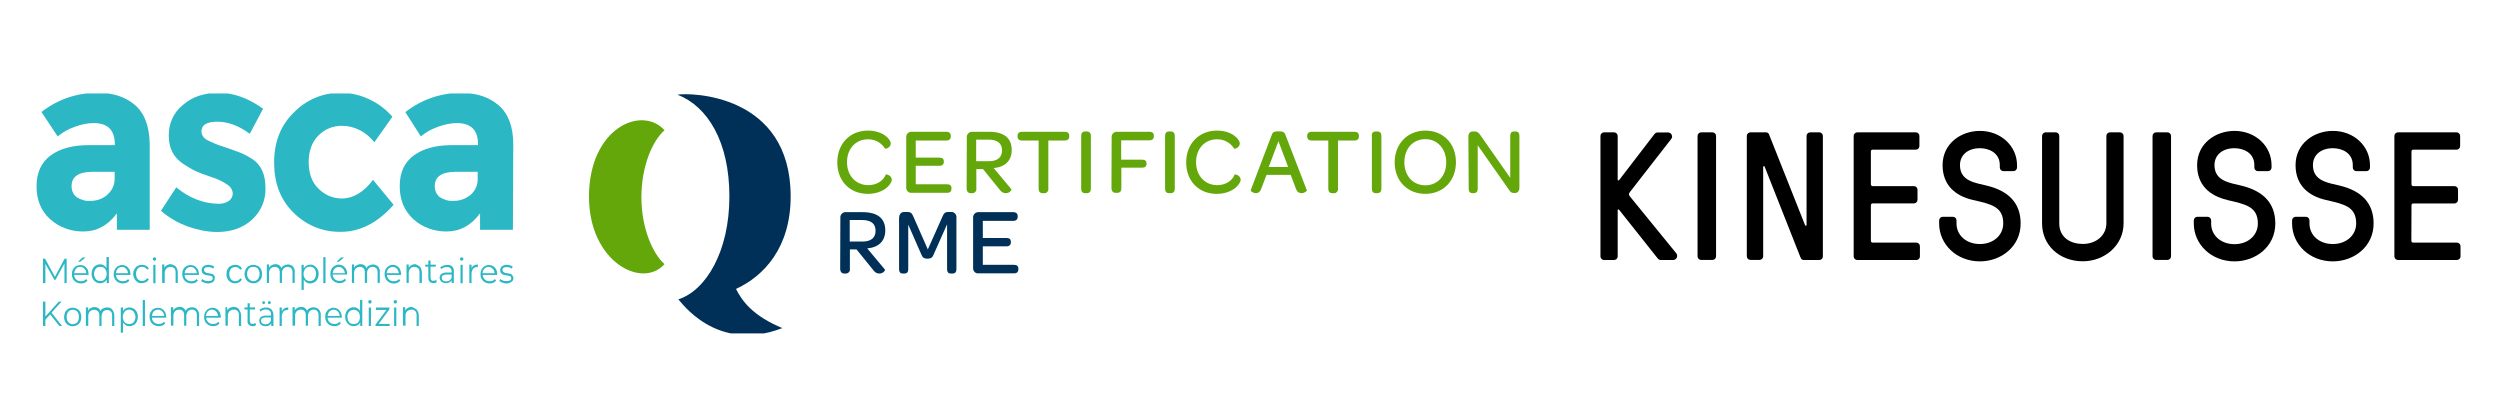 <?xml version="1.0" encoding="UTF-8"?>
<svg xmlns="http://www.w3.org/2000/svg" xmlns:xlink="http://www.w3.org/1999/xlink" width="871" zoomAndPan="magnify" viewBox="0 0 653.25 106.5" height="142" preserveAspectRatio="xMidYMid meet" version="1.0">
  <defs>
    <clipPath id="5926feecf1">
      <path d="M 177 24.414 L 207 24.414 L 207 87.121 L 177 87.121 Z M 177 24.414 " clip-rule="nonzero"></path>
    </clipPath>
    <clipPath id="8fe7511415">
      <path d="M 218 34 L 396.98 34 L 396.98 51 L 218 51 Z M 218 34 " clip-rule="nonzero"></path>
    </clipPath>
    <clipPath id="e062bcfd09">
      <path d="M 9.547 24.414 L 40 24.414 L 40 61 L 9.547 61 Z M 9.547 24.414 " clip-rule="nonzero"></path>
    </clipPath>
    <clipPath id="bd01518ea4">
      <path d="M 42 24.414 L 70 24.414 L 70 61 L 42 61 Z M 42 24.414 " clip-rule="nonzero"></path>
    </clipPath>
    <clipPath id="dc68eb5a88">
      <path d="M 71 24.414 L 103 24.414 L 103 61 L 71 61 Z M 71 24.414 " clip-rule="nonzero"></path>
    </clipPath>
    <clipPath id="65b3645978">
      <path d="M 104 24.414 L 135 24.414 L 135 61 L 104 61 Z M 104 24.414 " clip-rule="nonzero"></path>
    </clipPath>
    <clipPath id="3dbfbcf4a4">
      <path d="M 573 34.082 L 595 34.082 L 595 68.422 L 573 68.422 Z M 573 34.082 " clip-rule="nonzero"></path>
    </clipPath>
    <clipPath id="da5c28b2f2">
      <path d="M 506 34.082 L 528 34.082 L 528 68.422 L 506 68.422 Z M 506 34.082 " clip-rule="nonzero"></path>
    </clipPath>
    <clipPath id="34f4d6b879">
      <path d="M 598 34.082 L 621 34.082 L 621 68.422 L 598 68.422 Z M 598 34.082 " clip-rule="nonzero"></path>
    </clipPath>
    <clipPath id="05a42e2032">
      <path d="M 533 34.082 L 555 34.082 L 555 68.422 L 533 68.422 Z M 533 34.082 " clip-rule="nonzero"></path>
    </clipPath>
    <clipPath id="a050d5652c">
      <path d="M 562 34.082 L 568 34.082 L 568 68 L 562 68 Z M 562 34.082 " clip-rule="nonzero"></path>
    </clipPath>
    <clipPath id="0bfa7e183d">
      <path d="M 625 34.082 L 642.895 34.082 L 642.895 68 L 625 68 Z M 625 34.082 " clip-rule="nonzero"></path>
    </clipPath>
    <clipPath id="d5bf6abe5c">
      <path d="M 418.199 34.082 L 439 34.082 L 439 68 L 418.199 68 Z M 418.199 34.082 " clip-rule="nonzero"></path>
    </clipPath>
    <clipPath id="9b0bb3d83a">
      <path d="M 443 34.082 L 449 34.082 L 449 68 L 443 68 Z M 443 34.082 " clip-rule="nonzero"></path>
    </clipPath>
    <clipPath id="177caa6da7">
      <path d="M 456 34.082 L 477 34.082 L 477 68 L 456 68 Z M 456 34.082 " clip-rule="nonzero"></path>
    </clipPath>
    <clipPath id="179d3ecfed">
      <path d="M 484 34.082 L 502 34.082 L 502 68 L 484 68 Z M 484 34.082 " clip-rule="nonzero"></path>
    </clipPath>
  </defs>
  <g clip-path="url(#5926feecf1)">
    <path fill="#003057" d="M 192.324 75.496 C 199.574 72.145 206.598 64.773 206.598 51.324 C 206.598 24.477 180.363 24.164 177.027 24.742 C 184.809 27.738 190.59 36.895 190.59 51.324 C 190.59 65.758 184.453 75.898 177.25 78.223 C 177.781 78.578 187.031 92.43 204.422 85.727 C 196.77 82.555 193.879 78.668 192.324 75.496 Z M 192.324 75.496 " fill-opacity="1" fill-rule="nonzero"></path>
  </g>
  <path fill="#64a70b" d="M 173.645 34.035 C 170.488 36.762 167.598 43.461 167.598 51.504 C 167.598 59.5 170.488 66.246 173.645 69.02 C 167.73 75.629 153.902 68.391 153.902 51.414 C 153.902 33.41 167.688 27.426 173.645 34.035 " fill-opacity="1" fill-rule="nonzero"></path>
  <path fill="#003057" d="M 219.586 56.867 C 219.539 56.152 220.074 55.527 220.785 55.438 C 220.832 55.438 220.875 55.438 220.918 55.438 L 225.41 55.438 C 229.281 55.438 231.324 57.043 231.324 60.215 C 231.324 62.898 229.68 64.641 226.609 64.906 L 231.234 70.445 C 231.371 70.582 230.836 71.477 229.77 71.477 C 229.102 71.477 228.656 71.207 228.125 70.492 L 223.809 65.176 L 222.074 65.176 L 222.074 70.312 C 222.164 70.895 221.719 71.387 221.188 71.477 C 221.098 71.477 221.051 71.477 220.965 71.477 L 220.609 71.477 C 219.941 71.477 219.539 71.027 219.539 70.18 Z M 225.367 63.121 C 227.68 63.121 228.789 62.047 228.789 60.305 C 228.789 58.473 227.633 57.492 225.277 57.492 L 222.031 57.492 L 222.031 63.121 Z M 234.973 56.777 C 234.926 56.016 235.504 55.391 236.219 55.391 C 236.262 55.391 236.352 55.391 236.395 55.391 L 237.062 55.391 C 238.039 55.391 238.309 55.75 238.707 56.688 L 242.441 65.176 L 246.223 56.688 C 246.625 55.75 246.891 55.391 247.824 55.391 L 248.445 55.391 C 249.156 55.301 249.824 55.84 249.914 56.555 C 249.914 56.641 249.914 56.688 249.914 56.777 L 249.914 70.312 C 249.914 71.074 249.602 71.477 248.848 71.477 L 248.492 71.477 C 247.781 71.477 247.469 71.074 247.469 70.312 L 247.469 58.609 L 243.953 66.516 C 243.688 67.141 243.422 67.59 242.355 67.59 C 241.285 67.59 241.02 67.141 240.754 66.516 L 237.328 58.699 L 237.328 70.312 C 237.328 71.074 237.016 71.477 236.305 71.477 L 235.906 71.477 C 235.238 71.477 234.926 71.074 234.926 70.312 L 234.926 56.777 Z M 254.273 56.867 C 254.227 56.152 254.762 55.527 255.473 55.438 C 255.516 55.438 255.562 55.438 255.605 55.438 L 264.766 55.438 C 265.566 55.438 265.922 55.84 265.922 56.508 L 265.922 56.641 C 265.922 57.312 265.523 57.715 264.766 57.715 L 256.809 57.715 L 256.809 62.184 L 262.988 62.184 C 263.789 62.184 264.145 62.539 264.145 63.211 L 264.145 63.301 C 264.145 63.969 263.746 64.371 262.988 64.371 L 256.809 64.371 L 256.809 69.195 L 264.945 69.195 C 265.746 69.195 266.102 69.555 266.102 70.18 L 266.102 70.312 C 266.102 71.027 265.746 71.43 264.945 71.43 L 255.605 71.43 C 254.895 71.477 254.316 70.895 254.273 70.18 C 254.273 70.133 254.273 70.09 254.273 70 Z M 254.273 56.867 " fill-opacity="1" fill-rule="nonzero"></path>
  <g clip-path="url(#8fe7511415)">
    <path fill="#64a70b" d="M 226.789 34.125 C 230.746 34.125 232.75 36.402 232.75 37.477 C 232.75 38.637 231.324 38.949 231.281 38.859 C 230.348 37.297 228.613 36.359 226.789 36.402 C 223.586 36.402 221.32 38.859 221.32 42.391 C 221.32 45.922 223.676 48.379 226.879 48.379 C 229.012 48.379 230.793 47.305 231.457 45.605 C 231.504 45.473 233.016 45.785 233.016 46.949 C 233.016 48.109 230.926 50.656 226.746 50.656 C 222.031 50.656 218.785 47.262 218.785 42.434 C 218.785 37.609 222.031 34.125 226.789 34.125 Z M 236.797 35.867 C 236.75 35.152 237.238 34.527 237.996 34.438 C 238.039 34.438 238.086 34.438 238.129 34.438 L 247.289 34.438 C 248.09 34.438 248.445 34.84 248.445 35.512 L 248.445 35.645 C 248.445 36.316 248.047 36.715 247.289 36.715 L 239.285 36.715 L 239.285 41.184 L 245.469 41.184 C 246.266 41.184 246.625 41.543 246.625 42.168 L 246.625 42.258 C 246.625 42.926 246.223 43.328 245.469 43.328 L 239.285 43.328 L 239.285 48.152 L 247.469 48.152 C 248.27 48.152 248.625 48.512 248.625 49.137 L 248.625 49.27 C 248.625 49.984 248.27 50.387 247.469 50.387 L 238.129 50.387 C 237.418 50.434 236.84 49.852 236.797 49.137 C 236.797 49.094 236.797 49.047 236.797 48.957 Z M 252.625 35.867 C 252.582 35.152 253.117 34.527 253.828 34.438 C 253.871 34.438 253.918 34.438 253.961 34.438 L 258.453 34.438 C 262.32 34.438 264.367 36.047 264.367 39.219 C 264.367 41.898 262.723 43.641 259.652 43.91 L 264.277 49.449 C 264.41 49.582 263.879 50.477 262.812 50.477 C 262.145 50.477 261.699 50.207 261.164 49.496 L 256.852 44.176 L 255.117 44.176 L 255.117 49.316 C 255.207 49.895 254.762 50.387 254.227 50.477 C 254.141 50.477 254.094 50.477 254.004 50.477 L 253.648 50.477 C 252.984 50.477 252.582 50.031 252.582 49.18 Z M 258.406 42.121 C 260.719 42.121 261.832 41.051 261.832 39.309 C 261.832 37.477 260.676 36.492 258.32 36.492 L 255.074 36.492 L 255.074 42.121 Z M 271.348 36.715 L 267.035 36.715 C 266.281 36.715 265.879 36.316 265.879 35.645 L 265.879 35.512 C 265.879 34.84 266.281 34.438 267.035 34.438 L 278.242 34.438 C 279 34.438 279.398 34.797 279.398 35.512 L 279.398 35.645 C 279.398 36.316 279 36.715 278.242 36.715 L 273.93 36.715 L 273.93 49.316 C 274.016 49.852 273.617 50.387 273.082 50.477 C 272.996 50.477 272.906 50.477 272.816 50.477 L 272.461 50.477 C 271.75 50.477 271.395 50.074 271.395 49.316 L 271.395 36.715 Z M 282.512 35.512 C 282.512 34.75 282.867 34.348 283.578 34.348 L 283.934 34.348 C 284.645 34.348 285.047 34.75 285.047 35.512 L 285.047 49.316 C 285.047 50.074 284.691 50.477 283.934 50.477 L 283.578 50.477 C 282.867 50.477 282.512 50.074 282.512 49.316 Z M 290.473 35.867 C 290.426 35.152 290.918 34.527 291.672 34.438 C 291.719 34.438 291.762 34.438 291.805 34.438 L 300.344 34.438 C 301.145 34.438 301.5 34.797 301.5 35.465 L 301.5 35.602 C 301.5 36.27 301.102 36.672 300.344 36.672 L 292.961 36.672 L 292.961 41.719 L 298.434 41.719 C 299.234 41.719 299.59 42.078 299.59 42.703 L 299.59 42.793 C 299.59 43.461 299.188 43.82 298.434 43.82 L 293.008 43.82 L 293.008 49.227 C 293.008 49.984 292.652 50.387 291.895 50.387 L 291.496 50.387 C 290.828 50.387 290.426 49.941 290.426 49.047 Z M 304.434 35.512 C 304.434 34.75 304.793 34.348 305.504 34.348 L 305.859 34.348 C 306.613 34.348 306.969 34.75 306.969 35.512 L 306.969 49.316 C 306.969 50.074 306.613 50.477 305.859 50.477 L 305.504 50.477 C 304.793 50.477 304.434 50.074 304.434 49.316 Z M 318 34.125 C 321.957 34.125 323.957 36.402 323.957 37.477 C 323.957 38.637 322.535 38.949 322.492 38.859 C 321.559 37.297 319.824 36.359 318 36.402 C 314.797 36.402 312.527 38.859 312.527 42.391 C 312.527 45.922 314.887 48.379 318.043 48.379 C 320.18 48.379 321.957 47.305 322.625 45.605 C 322.668 45.473 324.18 45.785 324.18 46.949 C 324.18 48.109 322.09 50.656 317.91 50.656 C 313.195 50.656 309.949 47.262 309.949 42.434 C 309.949 37.609 313.242 34.125 318 34.125 Z M 332.363 35.109 C 332.543 34.574 332.941 34.305 334.098 34.305 C 335.254 34.305 335.652 34.617 335.832 35.109 L 341.48 49.719 C 341.57 49.895 340.855 50.477 340.102 50.477 C 339.523 50.477 338.945 50.207 338.633 49.316 L 337.254 45.695 L 330.941 45.695 L 329.562 49.316 C 329.25 50.207 328.715 50.477 328.184 50.477 C 327.426 50.477 326.762 49.941 326.805 49.719 Z M 336.59 43.641 L 334.055 36.895 L 331.52 43.641 Z M 347.039 36.715 L 342.727 36.715 C 341.969 36.715 341.57 36.316 341.57 35.645 L 341.57 35.512 C 341.57 34.84 341.969 34.438 342.727 34.438 L 353.934 34.438 C 354.688 34.438 355.09 34.797 355.09 35.512 L 355.09 35.645 C 355.09 36.316 354.688 36.715 353.934 36.715 L 349.617 36.715 L 349.617 49.316 C 349.707 49.852 349.309 50.387 348.773 50.477 C 348.684 50.477 348.594 50.477 348.508 50.477 L 348.152 50.477 C 347.438 50.477 347.082 50.074 347.082 49.316 L 347.082 36.715 Z M 358.422 35.512 C 358.422 34.75 358.777 34.348 359.492 34.348 L 359.848 34.348 C 360.602 34.348 360.957 34.75 360.957 35.512 L 360.957 49.316 C 360.957 50.074 360.602 50.477 359.848 50.477 L 359.535 50.477 C 358.824 50.477 358.469 50.074 358.469 49.316 L 358.469 35.512 Z M 372.43 34.125 C 377.145 34.125 380.438 37.52 380.438 42.391 C 380.438 47.262 377.102 50.656 372.43 50.656 C 367.762 50.656 364.426 47.262 364.426 42.434 C 364.426 37.609 367.762 34.125 372.43 34.125 Z M 372.43 48.422 C 375.633 48.422 377.902 45.965 377.902 42.434 C 377.902 38.906 375.633 36.359 372.43 36.359 C 369.23 36.359 366.961 38.816 366.961 42.391 C 366.961 45.965 369.23 48.422 372.43 48.422 Z M 383.684 35.777 C 383.684 34.93 384.082 34.348 384.883 34.348 L 385.285 34.348 C 386.039 34.348 386.352 34.66 386.797 35.289 L 394.621 46.457 L 394.621 35.512 C 394.621 34.75 394.934 34.348 395.691 34.348 L 396 34.348 C 396.668 34.348 397.023 34.75 397.023 35.512 L 397.023 49.004 C 397.023 49.895 396.578 50.434 395.867 50.434 L 395.691 50.434 C 394.934 50.434 394.711 50.207 394.355 49.672 L 386.129 37.969 L 386.129 49.316 C 386.129 50.074 385.773 50.477 385.062 50.477 L 384.793 50.477 C 384.082 50.477 383.773 50.074 383.773 49.316 Z M 383.684 35.777 " fill-opacity="1" fill-rule="nonzero"></path>
  </g>
  <g clip-path="url(#e062bcfd09)">
    <path fill="#2bb7c4" d="M 29.961 46.59 L 29.961 44.891 L 24.223 44.891 C 20.531 44.891 18.711 46.145 18.711 48.602 C 18.664 49.719 19.152 50.836 20 51.504 C 21.109 52.219 22.445 52.621 23.734 52.488 C 25.293 52.488 26.805 51.953 28.004 50.922 C 29.293 49.809 30.004 48.242 29.961 46.59 M 39.121 60.039 L 30.539 60.039 L 30.539 55.75 C 28.184 58.922 25.293 60.484 21.824 60.484 C 18.621 60.527 15.465 59.414 13.105 57.27 C 10.75 55.168 9.547 52.266 9.547 48.691 C 9.547 45.117 10.793 42.434 13.238 40.605 C 15.688 38.816 19.02 37.922 23.199 37.922 L 30.004 37.922 L 30.004 37.746 C 30.004 33.992 28.184 32.16 24.492 32.16 C 22.801 32.16 21.066 32.562 19.512 33.145 C 17.863 33.723 16.352 34.574 15.062 35.645 L 10.84 29.258 C 15.062 25.949 20.223 24.207 25.602 24.254 C 29.605 24.254 32.809 25.324 35.297 27.469 C 37.789 29.613 39.031 33.008 39.121 37.609 Z M 39.121 60.039 " fill-opacity="1" fill-rule="nonzero"></path>
  </g>
  <g clip-path="url(#bd01518ea4)">
    <path fill="#2bb7c4" d="M 69.363 49.094 C 69.496 52.266 68.16 55.348 65.805 57.445 C 63.449 59.547 60.422 60.617 56.82 60.617 C 54.199 60.617 51.664 60.082 49.215 59.234 C 46.594 58.297 44.148 56.91 42.059 55.078 L 46.059 48.957 C 49.484 51.773 53.086 53.156 56.953 53.246 C 57.934 53.293 58.91 53.066 59.758 52.531 C 60.422 52.086 60.824 51.324 60.824 50.566 C 60.777 49.629 60.246 48.781 59.402 48.242 C 58.156 47.395 56.73 46.723 55.266 46.277 C 53.484 45.695 52.105 45.16 51.129 44.715 C 50.016 44.176 48.906 43.508 47.84 42.793 C 45.348 41.141 44.102 38.727 44.102 35.422 C 44.059 32.293 45.348 29.391 47.793 27.426 C 50.152 25.324 53.309 24.254 57.176 24.254 C 61.047 24.254 64.871 25.637 68.738 28.406 L 65.27 34.973 C 62.469 32.875 59.621 31.801 56.82 31.801 C 54.02 31.801 52.641 32.652 52.641 34.305 C 52.641 35.242 53.176 36.004 53.93 36.492 C 55.355 37.207 56.82 37.879 58.379 38.324 C 60.469 39.039 61.934 39.574 62.781 39.891 C 63.891 40.336 64.961 40.961 65.98 41.586 C 68.25 43.105 69.363 45.605 69.363 49.094 " fill-opacity="1" fill-rule="nonzero"></path>
  </g>
  <g clip-path="url(#dc68eb5a88)">
    <path fill="#2bb7c4" d="M 89.285 51.863 C 92.309 51.863 95.066 50.207 97.469 46.992 L 102.848 53.516 C 98.668 58.25 94.043 60.574 89.152 60.574 C 84.48 60.707 79.992 58.875 76.699 55.57 C 73.277 52.219 71.629 47.84 71.629 42.48 C 71.629 37.117 73.32 32.742 76.789 29.391 C 80.035 26.039 84.438 24.207 89.02 24.254 C 91.508 24.254 93.953 24.789 96.18 25.816 C 98.625 26.887 100.758 28.453 102.539 30.508 L 97.824 37.164 C 96.758 35.867 95.465 34.707 93.953 33.992 C 92.574 33.277 91.02 32.875 89.418 32.875 C 87.105 32.828 84.883 33.723 83.238 35.375 C 81.547 37.031 80.656 39.398 80.656 42.348 C 80.656 45.293 81.504 47.664 83.238 49.316 C 84.84 50.922 86.973 51.863 89.285 51.863 " fill-opacity="1" fill-rule="nonzero"></path>
  </g>
  <g clip-path="url(#65b3645978)">
    <path fill="#2bb7c4" d="M 124.816 46.59 L 124.816 44.891 L 119.125 44.891 C 115.434 44.891 113.609 46.145 113.609 48.602 C 113.566 49.719 114.055 50.836 114.898 51.504 C 116.012 52.219 117.348 52.621 118.637 52.488 C 120.191 52.488 121.703 51.953 122.949 50.922 C 124.238 49.809 124.906 48.242 124.816 46.59 M 134.023 60.039 L 125.441 60.039 L 125.441 55.75 C 123.082 58.922 120.191 60.484 116.723 60.484 C 113.523 60.527 110.363 59.414 108.008 57.27 C 105.648 55.078 104.449 52.266 104.449 48.645 C 104.449 45.027 105.695 42.391 108.141 40.605 C 110.586 38.816 113.922 37.922 118.102 37.922 L 124.906 37.922 L 124.906 37.746 C 124.906 33.992 123.082 32.16 119.391 32.16 C 117.703 32.16 115.969 32.562 114.41 33.145 C 112.766 33.723 111.254 34.574 109.965 35.645 L 105.918 29.301 C 110.098 25.996 115.301 24.207 120.594 24.297 C 124.594 24.297 127.797 25.367 130.289 27.512 C 132.777 29.613 134.113 33.055 134.113 37.656 Z M 134.023 60.039 " fill-opacity="1" fill-rule="nonzero"></path>
  </g>
  <path fill="#2bb7c4" d="M 17.418 67.59 L 17.418 73.977 L 16.844 73.977 L 16.844 68.84 L 14.484 73.129 L 14.219 73.129 L 11.859 68.93 L 11.859 73.977 L 11.238 73.977 L 11.238 67.59 L 11.773 67.59 L 14.352 72.324 L 16.887 67.59 Z M 17.418 67.59 " fill-opacity="1" fill-rule="nonzero"></path>
  <path fill="#2bb7c4" d="M 21.555 67.273 L 22.355 67.273 L 20.977 68.391 L 20.398 68.391 Z M 19.91 70.18 C 19.598 70.492 19.465 70.895 19.375 71.387 L 22.535 71.387 C 22.535 70.938 22.355 70.535 22 70.18 C 21.734 69.867 21.332 69.73 20.934 69.73 C 20.531 69.73 20.176 69.82 19.91 70.18 M 23.113 71.832 L 19.375 71.832 C 19.375 72.277 19.555 72.68 19.91 73.039 C 20.223 73.352 20.711 73.484 21.156 73.484 C 21.422 73.484 21.688 73.441 21.957 73.352 C 22.223 73.219 22.402 73.082 22.535 72.906 L 22.844 73.305 C 22.668 73.574 22.402 73.754 22.133 73.887 C 21.824 74.02 21.465 74.066 21.156 74.066 C 20.711 74.066 20.309 73.934 19.91 73.754 C 19.598 73.574 19.242 73.219 19.066 72.906 C 18.887 72.504 18.754 72.055 18.797 71.652 C 18.797 71.207 18.844 70.805 19.066 70.402 C 19.242 70.09 19.512 69.73 19.867 69.555 C 20.531 69.152 21.422 69.152 22.09 69.555 C 22.402 69.73 22.668 70.09 22.891 70.402 C 23.066 70.805 23.156 71.25 23.156 71.652 L 23.156 71.832 Z M 23.113 71.832 " fill-opacity="1" fill-rule="nonzero"></path>
  <path fill="#2bb7c4" d="M 27.07 73.219 C 27.336 73.082 27.516 72.816 27.648 72.547 C 27.961 71.965 27.961 71.16 27.648 70.582 C 27.516 70.312 27.336 70.047 27.07 69.91 C 26.805 69.777 26.535 69.73 26.227 69.73 C 25.914 69.73 25.648 69.777 25.379 69.91 C 25.113 70.047 24.934 70.312 24.801 70.582 C 24.492 71.16 24.492 71.965 24.801 72.547 C 24.934 72.816 25.113 73.082 25.379 73.219 C 25.648 73.352 25.914 73.484 26.227 73.395 C 26.449 73.484 26.805 73.395 27.07 73.219 M 28.449 67.188 L 28.449 73.977 L 27.871 73.977 L 27.871 73.039 C 27.691 73.352 27.469 73.621 27.16 73.754 C 26.848 73.934 26.492 74.02 26.18 74.02 C 25.379 74.02 24.625 73.574 24.223 72.816 C 23.824 72.012 23.824 71.117 24.223 70.223 C 24.402 69.91 24.668 69.555 25.023 69.375 C 25.336 69.195 25.734 69.062 26.137 69.062 C 26.449 69.062 26.805 69.105 27.113 69.332 C 27.426 69.508 27.648 69.73 27.824 70.047 L 27.824 67.141 Z M 28.449 67.188 " fill-opacity="1" fill-rule="nonzero"></path>
  <path fill="#2bb7c4" d="M 30.805 70.18 C 30.496 70.492 30.359 70.895 30.273 71.387 L 33.43 71.387 C 33.43 70.938 33.25 70.535 32.895 70.18 C 32.363 69.598 31.383 69.598 30.805 70.18 M 34.051 71.832 L 30.316 71.832 C 30.316 72.277 30.496 72.77 30.852 73.039 C 31.16 73.352 31.652 73.484 32.094 73.484 C 32.363 73.484 32.629 73.441 32.895 73.352 C 33.164 73.219 33.34 73.082 33.473 72.906 L 33.785 73.305 C 33.605 73.574 33.34 73.754 33.074 73.887 C 32.762 74.02 32.406 74.066 32.094 74.066 C 31.652 74.066 31.25 73.934 30.852 73.754 C 30.539 73.574 30.184 73.219 30.004 72.906 C 29.605 72.102 29.605 71.207 30.004 70.402 C 30.184 70.09 30.449 69.73 30.805 69.555 C 31.117 69.375 31.516 69.242 31.918 69.242 C 32.316 69.242 32.719 69.375 33.027 69.555 C 33.34 69.73 33.605 70.09 33.828 70.402 C 34.008 70.805 34.098 71.25 34.098 71.652 Z M 34.051 71.832 " fill-opacity="1" fill-rule="nonzero"></path>
  <path fill="#2bb7c4" d="M 35.918 73.707 C 35.609 73.531 35.34 73.172 35.121 72.859 C 34.941 72.457 34.809 72.012 34.809 71.609 C 34.809 71.16 34.852 70.762 35.121 70.359 C 35.297 70.047 35.562 69.688 35.918 69.508 C 36.23 69.332 36.633 69.195 37.121 69.195 C 37.434 69.195 37.832 69.242 38.188 69.465 C 38.5 69.598 38.723 69.867 38.898 70.18 L 38.453 70.445 C 38.32 70.27 38.145 70.047 37.875 69.91 C 37.699 69.777 37.434 69.73 37.164 69.73 C 36.855 69.73 36.586 69.777 36.32 69.91 C 36.055 70.047 35.875 70.312 35.742 70.582 C 35.477 71.16 35.477 71.965 35.742 72.547 C 35.875 72.816 36.055 73.082 36.32 73.219 C 36.586 73.352 36.898 73.484 37.164 73.395 C 37.434 73.395 37.699 73.352 37.875 73.219 C 38.145 73.082 38.32 72.906 38.453 72.68 L 38.898 72.992 C 38.723 73.305 38.5 73.531 38.188 73.707 C 37.875 73.844 37.52 73.977 37.121 73.977 C 36.676 74.066 36.23 73.934 35.918 73.707 " fill-opacity="1" fill-rule="nonzero"></path>
  <path fill="#2bb7c4" d="M 40.055 69.195 L 40.633 69.195 L 40.633 74.02 L 40.055 74.02 Z M 40.055 67.988 C 40.012 67.945 39.922 67.812 39.922 67.676 C 39.922 67.543 39.965 67.41 40.055 67.363 C 40.145 67.32 40.234 67.23 40.367 67.23 C 40.633 67.23 40.812 67.41 40.812 67.676 C 40.812 67.812 40.766 67.945 40.68 67.988 C 40.543 68.215 40.234 68.215 40.055 67.988 " fill-opacity="1" fill-rule="nonzero"></path>
  <path fill="#2bb7c4" d="M 45.926 69.645 C 46.238 70.047 46.461 70.625 46.461 71.16 L 46.461 73.934 L 45.883 73.934 L 45.883 71.25 C 45.883 70.848 45.836 70.445 45.57 70.133 C 45.305 69.867 44.992 69.73 44.59 69.73 C 44.148 69.73 43.746 69.867 43.48 70.18 C 43.168 70.492 43.035 70.984 43.035 71.43 L 43.035 73.934 L 42.367 73.934 L 42.367 69.105 L 42.945 69.105 L 42.945 69.957 C 43.078 69.688 43.348 69.418 43.613 69.285 C 43.926 69.105 44.281 69.02 44.59 69.02 C 45.082 69.105 45.57 69.332 45.926 69.645 " fill-opacity="1" fill-rule="nonzero"></path>
  <path fill="#2bb7c4" d="M 48.773 70.18 C 48.461 70.492 48.328 70.895 48.238 71.387 L 51.395 71.387 C 51.395 70.938 51.219 70.535 50.863 70.18 C 50.328 69.598 49.352 69.598 48.773 70.18 M 51.973 71.832 L 48.238 71.832 C 48.238 72.277 48.418 72.77 48.773 73.039 C 49.082 73.352 49.574 73.484 50.016 73.484 C 50.285 73.484 50.551 73.441 50.816 73.352 C 51.086 73.219 51.262 73.082 51.395 72.906 L 51.707 73.305 C 51.527 73.574 51.262 73.754 50.996 73.887 C 50.684 74.02 50.328 74.066 50.016 74.066 C 49.574 74.066 49.172 73.934 48.773 73.754 C 48.461 73.574 48.105 73.219 47.926 72.906 C 47.75 72.504 47.617 72.055 47.617 71.652 C 47.617 71.207 47.66 70.805 47.883 70.402 C 48.059 70.09 48.328 69.73 48.684 69.555 C 49.352 69.152 50.238 69.152 50.906 69.555 C 51.219 69.73 51.484 70.09 51.707 70.402 C 51.887 70.805 51.973 71.25 51.973 71.652 Z M 51.973 71.832 " fill-opacity="1" fill-rule="nonzero"></path>
  <path fill="#2bb7c4" d="M 53.352 73.844 C 53.086 73.797 52.82 73.574 52.551 73.441 L 52.82 72.906 C 52.996 73.082 53.262 73.219 53.531 73.305 C 53.797 73.441 54.109 73.441 54.375 73.441 C 54.688 73.441 55.043 73.395 55.309 73.262 C 55.488 73.129 55.621 72.949 55.574 72.68 C 55.574 72.547 55.531 72.367 55.441 72.277 C 55.309 72.145 55.176 72.102 55.043 72.102 C 54.863 72.055 54.598 71.965 54.375 71.965 C 54.062 71.922 53.797 71.832 53.531 71.789 C 53.352 71.742 53.129 71.609 52.953 71.387 C 52.773 71.207 52.684 70.938 52.684 70.582 C 52.684 70.18 52.863 69.867 53.129 69.598 C 53.531 69.332 53.977 69.195 54.418 69.195 C 54.688 69.195 54.996 69.242 55.266 69.332 C 55.531 69.375 55.797 69.508 55.977 69.645 L 55.711 70.18 C 55.309 69.91 54.863 69.777 54.418 69.777 C 54.109 69.777 53.84 69.82 53.574 69.957 C 53.398 70.09 53.262 70.27 53.309 70.535 C 53.309 70.672 53.352 70.848 53.484 70.984 C 53.621 71.117 53.754 71.16 53.887 71.25 C 54.062 71.297 54.285 71.387 54.555 71.387 C 54.82 71.43 55.133 71.52 55.398 71.562 C 55.574 71.609 55.797 71.742 55.934 71.965 C 56.109 72.145 56.199 72.414 56.109 72.68 C 56.109 73.082 55.977 73.484 55.664 73.664 C 55.266 73.934 54.82 74.066 54.285 74.066 C 54.062 74.066 53.664 73.977 53.352 73.844 " fill-opacity="1" fill-rule="nonzero"></path>
  <path fill="#2bb7c4" d="M 60.246 73.707 C 59.934 73.531 59.578 73.172 59.445 72.859 C 59.266 72.457 59.133 72.012 59.18 71.609 C 59.18 71.16 59.223 70.762 59.445 70.359 C 59.621 70.047 59.891 69.688 60.246 69.508 C 60.645 69.332 61.047 69.195 61.445 69.195 C 61.758 69.195 62.156 69.242 62.512 69.465 C 62.824 69.598 63.047 69.867 63.227 70.18 L 62.781 70.492 C 62.648 70.312 62.469 70.09 62.246 69.957 C 62.07 69.82 61.801 69.777 61.535 69.777 C 61.223 69.777 60.957 69.82 60.691 69.957 C 60.422 70.09 60.246 70.359 60.113 70.625 C 59.844 71.207 59.844 72.012 60.113 72.59 C 60.246 72.859 60.422 73.129 60.691 73.262 C 60.957 73.395 61.27 73.531 61.535 73.441 C 61.801 73.441 62.07 73.395 62.246 73.262 C 62.512 73.129 62.648 72.949 62.781 72.727 L 63.227 73.039 C 63.047 73.352 62.824 73.574 62.512 73.754 C 62.203 73.887 61.848 74.02 61.445 74.02 C 61.047 74.066 60.645 73.934 60.246 73.707 " fill-opacity="1" fill-rule="nonzero"></path>
  <path fill="#2bb7c4" d="M 67.051 73.219 C 67.316 73.082 67.496 72.816 67.629 72.547 C 67.895 71.875 67.895 71.25 67.629 70.582 C 67.496 70.312 67.316 70.047 67.051 69.91 C 66.781 69.777 66.516 69.73 66.203 69.73 C 65.895 69.73 65.625 69.777 65.359 69.91 C 65.094 70.047 64.914 70.312 64.781 70.582 C 64.469 71.16 64.469 71.965 64.781 72.547 C 65.047 73.082 65.625 73.484 66.203 73.484 C 66.516 73.484 66.781 73.395 67.051 73.219 M 65.004 73.707 C 64.691 73.531 64.336 73.172 64.203 72.859 C 64.027 72.457 63.891 72.012 63.891 71.609 C 63.891 71.16 64.027 70.762 64.203 70.359 C 64.383 70.047 64.648 69.688 65.004 69.508 C 65.316 69.332 65.805 69.195 66.203 69.195 C 66.605 69.195 67.004 69.332 67.406 69.508 C 67.715 69.688 68.074 70.047 68.207 70.359 C 68.383 70.762 68.516 71.16 68.473 71.609 C 68.473 72.055 68.43 72.457 68.207 72.859 C 67.582 73.977 66.203 74.379 65.004 73.707 C 65.094 73.707 65.094 73.707 65.004 73.707 " fill-opacity="1" fill-rule="nonzero"></path>
  <path fill="#2bb7c4" d="M 76.566 69.645 C 76.879 70.09 77.102 70.625 77.012 71.16 L 77.012 73.934 L 76.434 73.934 L 76.434 71.25 C 76.434 70.848 76.387 70.445 76.121 70.133 C 75.855 69.867 75.543 69.73 75.188 69.73 C 74.789 69.73 74.387 69.867 74.074 70.18 C 73.809 70.492 73.633 70.984 73.676 71.43 L 73.676 73.934 L 73.098 73.934 L 73.098 71.25 C 73.098 70.848 73.055 70.445 72.785 70.133 C 72.52 69.867 72.207 69.73 71.809 69.73 C 71.406 69.73 71.008 69.867 70.695 70.18 C 70.43 70.492 70.25 70.984 70.297 71.43 L 70.297 73.934 L 69.719 73.934 L 69.719 69.105 L 70.297 69.105 L 70.297 69.957 C 70.43 69.688 70.695 69.418 70.965 69.285 C 71.273 69.152 71.629 69.02 71.941 69.02 C 72.254 69.02 72.609 69.062 72.918 69.285 C 73.188 69.465 73.453 69.73 73.496 70.09 C 73.633 69.777 73.898 69.508 74.211 69.375 C 74.52 69.195 74.875 69.105 75.277 69.105 C 75.766 69.105 76.254 69.332 76.566 69.645 " fill-opacity="1" fill-rule="nonzero"></path>
  <path fill="#2bb7c4" d="M 81.812 73.219 C 82.082 73.082 82.258 72.816 82.391 72.547 C 82.66 71.875 82.66 71.25 82.391 70.582 C 82.258 70.312 82.082 70.047 81.812 69.91 C 81.281 69.598 80.613 69.598 80.125 69.91 C 79.855 70.047 79.68 70.312 79.547 70.582 C 79.234 71.16 79.234 71.965 79.547 72.547 C 79.68 72.816 79.855 73.082 80.125 73.219 C 80.613 73.531 81.281 73.531 81.812 73.219 M 82.125 69.465 C 82.438 69.645 82.793 70 82.969 70.312 C 83.371 71.117 83.371 72.012 82.969 72.906 C 82.793 73.219 82.527 73.574 82.168 73.754 C 81.859 73.934 81.457 74.066 81.059 74.066 C 80.746 74.066 80.391 74.02 80.078 73.797 C 79.77 73.621 79.547 73.395 79.367 73.082 L 79.367 75.766 L 78.789 75.766 L 78.789 69.195 L 79.367 69.195 L 79.367 70.133 C 79.547 69.82 79.77 69.598 80.078 69.418 C 80.391 69.242 80.746 69.152 81.059 69.152 C 81.504 69.105 81.859 69.242 82.125 69.465 " fill-opacity="1" fill-rule="nonzero"></path>
  <path fill="#2bb7c4" d="M 84.48 67.188 L 85.059 67.188 L 85.059 73.977 L 84.48 73.977 Z M 84.48 67.188 " fill-opacity="1" fill-rule="nonzero"></path>
  <path fill="#2bb7c4" d="M 89.105 67.273 L 89.906 67.273 L 88.527 68.391 L 87.949 68.391 Z M 87.461 70.18 C 87.152 70.492 87.016 70.895 86.93 71.387 L 90.086 71.387 C 90.086 70.938 89.906 70.535 89.551 70.18 C 88.973 69.598 88.039 69.598 87.461 70.18 M 90.707 71.742 L 86.93 71.742 C 86.93 72.191 87.105 72.59 87.461 72.949 C 87.773 73.262 88.262 73.395 88.707 73.395 C 88.973 73.395 89.242 73.352 89.508 73.262 C 89.773 73.129 89.953 72.992 90.086 72.816 L 90.398 73.219 C 90.219 73.484 89.953 73.664 89.684 73.797 C 89.375 73.934 89.02 73.977 88.707 73.977 C 88.262 73.977 87.863 73.844 87.461 73.664 C 87.152 73.484 86.793 73.129 86.617 72.816 C 86.215 72.012 86.215 71.117 86.617 70.312 C 86.793 70 87.062 69.645 87.418 69.465 C 87.727 69.285 88.129 69.152 88.527 69.152 C 88.93 69.152 89.328 69.285 89.641 69.465 C 89.953 69.645 90.219 70 90.441 70.312 C 90.617 70.715 90.707 71.16 90.707 71.562 Z M 90.707 71.742 " fill-opacity="1" fill-rule="nonzero"></path>
  <path fill="#2bb7c4" d="M 98.801 69.645 C 99.113 70.09 99.336 70.625 99.246 71.16 L 99.246 73.934 L 98.668 73.934 L 98.668 71.25 C 98.668 70.848 98.625 70.445 98.355 70.133 C 98.09 69.867 97.777 69.73 97.422 69.73 C 97.023 69.73 96.621 69.867 96.312 70.18 C 96.043 70.492 95.867 70.984 95.91 71.43 L 95.91 73.934 L 95.332 73.934 L 95.332 71.25 C 95.332 70.848 95.289 70.445 95.023 70.133 C 94.754 69.867 94.445 69.73 94.043 69.73 C 93.645 69.73 93.242 69.867 92.93 70.18 C 92.664 70.492 92.488 70.984 92.531 71.43 L 92.531 73.934 L 91.953 73.934 L 91.953 69.105 L 92.531 69.105 L 92.531 69.957 C 92.664 69.688 92.93 69.418 93.199 69.285 C 93.508 69.152 93.867 69.02 94.176 69.02 C 94.488 69.02 94.844 69.062 95.156 69.285 C 95.422 69.465 95.688 69.73 95.734 70.09 C 95.867 69.777 96.133 69.508 96.445 69.375 C 96.758 69.195 97.113 69.105 97.512 69.105 C 98 69.105 98.445 69.332 98.801 69.645 " fill-opacity="1" fill-rule="nonzero"></path>
  <path fill="#2bb7c4" d="M 101.559 70.18 C 101.246 70.492 101.113 70.895 101.023 71.387 L 104.184 71.387 C 104.184 70.938 104.004 70.535 103.648 70.18 C 103.117 69.598 102.227 69.598 101.559 70.18 M 104.852 71.832 L 101.113 71.832 C 101.113 72.277 101.293 72.68 101.648 73.039 C 101.961 73.352 102.449 73.484 102.895 73.484 C 103.16 73.484 103.426 73.441 103.695 73.352 C 103.961 73.219 104.137 73.082 104.273 72.906 L 104.582 73.305 C 104.406 73.574 104.137 73.754 103.871 73.887 C 103.16 74.199 102.359 74.156 101.648 73.754 C 101.336 73.574 100.98 73.219 100.805 72.906 C 100.625 72.504 100.492 72.055 100.492 71.652 C 100.492 71.207 100.535 70.805 100.758 70.402 C 101.293 69.332 102.539 68.883 103.559 69.418 C 103.961 69.598 104.359 69.957 104.539 70.402 C 104.715 70.805 104.805 71.25 104.805 71.652 Z M 104.852 71.832 " fill-opacity="1" fill-rule="nonzero"></path>
  <path fill="#2bb7c4" d="M 109.695 69.645 C 110.008 70.047 110.23 70.625 110.23 71.16 L 110.23 73.934 L 109.609 73.934 L 109.609 71.25 C 109.609 70.848 109.562 70.445 109.297 70.133 C 109.031 69.867 108.629 69.73 108.32 69.73 C 107.875 69.73 107.473 69.867 107.207 70.18 C 106.895 70.492 106.762 70.984 106.805 71.43 L 106.805 73.934 L 106.227 73.934 L 106.227 69.105 L 106.805 69.105 L 106.805 69.957 C 106.941 69.688 107.207 69.418 107.473 69.285 C 107.785 69.105 108.141 69.02 108.539 69.02 C 108.809 69.105 109.297 69.332 109.695 69.645 " fill-opacity="1" fill-rule="nonzero"></path>
  <path fill="#2bb7c4" d="M 114.145 73.664 C 114.012 73.797 113.879 73.844 113.742 73.934 C 113.566 73.977 113.434 73.977 113.211 73.977 C 112.809 73.977 112.5 73.844 112.23 73.574 C 111.965 73.305 111.922 72.906 111.922 72.504 L 111.922 69.688 L 111.121 69.688 L 111.121 69.152 L 111.922 69.152 L 111.922 68.078 L 112.5 68.078 L 112.5 69.152 L 113.879 69.152 L 113.879 69.688 L 112.5 69.688 L 112.5 72.504 C 112.5 72.77 112.543 72.949 112.676 73.172 C 112.809 73.305 112.988 73.441 113.254 73.352 C 113.387 73.352 113.523 73.352 113.656 73.305 C 113.789 73.262 113.832 73.262 113.965 73.129 Z M 114.145 73.664 " fill-opacity="1" fill-rule="nonzero"></path>
  <path fill="#2bb7c4" d="M 117.48 73.262 C 117.746 73.082 117.926 72.816 118.012 72.547 L 118.012 71.742 L 116.633 71.742 C 115.836 71.742 115.434 72.012 115.434 72.59 C 115.434 72.859 115.566 73.129 115.699 73.262 C 115.969 73.441 116.234 73.531 116.547 73.531 C 116.902 73.531 117.211 73.484 117.48 73.262 M 118.148 69.598 C 118.457 70 118.68 70.445 118.59 70.984 L 118.59 73.934 L 118.012 73.934 L 118.012 73.219 C 117.879 73.484 117.703 73.664 117.434 73.797 C 117.168 73.934 116.855 73.977 116.5 73.977 C 116.055 73.977 115.656 73.844 115.301 73.574 C 114.766 73.039 114.723 72.191 115.258 71.652 C 115.258 71.652 115.258 71.652 115.301 71.609 C 115.699 71.34 116.145 71.207 116.59 71.207 L 118.012 71.207 L 118.012 71.027 C 118.012 70.715 117.969 70.359 117.703 70.09 C 117.434 69.82 117.125 69.777 116.77 69.777 C 116.5 69.777 116.191 69.82 115.969 69.91 C 115.699 69.957 115.523 70.18 115.301 70.312 L 115.035 69.867 C 115.301 69.688 115.566 69.465 115.836 69.418 C 116.145 69.285 116.5 69.242 116.812 69.242 C 117.301 69.105 117.789 69.332 118.148 69.598 " fill-opacity="1" fill-rule="nonzero"></path>
  <path fill="#2bb7c4" d="M 120.324 69.195 L 120.902 69.195 L 120.902 74.02 L 120.324 74.02 Z M 120.324 67.988 C 120.281 67.945 120.191 67.812 120.191 67.676 C 120.191 67.543 120.238 67.41 120.324 67.363 C 120.371 67.32 120.504 67.23 120.637 67.23 C 120.902 67.23 121.082 67.41 121.082 67.676 C 121.082 67.812 121.039 67.945 120.949 67.988 C 120.902 68.035 120.77 68.125 120.637 68.125 C 120.414 68.125 120.371 68.078 120.324 67.988 " fill-opacity="1" fill-rule="nonzero"></path>
  <path fill="#2bb7c4" d="M 123.793 69.375 C 124.105 69.195 124.461 69.105 124.863 69.105 L 124.863 69.777 L 124.727 69.777 C 124.328 69.777 123.883 69.91 123.617 70.223 C 123.352 70.625 123.215 71.074 123.215 71.52 L 123.215 73.977 L 122.637 73.977 L 122.637 69.152 L 123.215 69.152 L 123.215 70.09 C 123.262 69.82 123.527 69.598 123.793 69.375 " fill-opacity="1" fill-rule="nonzero"></path>
  <path fill="#2bb7c4" d="M 126.598 70.18 C 126.285 70.492 126.152 70.895 126.062 71.387 L 129.219 71.387 C 129.219 70.938 129.043 70.535 128.688 70.18 C 128.152 69.598 127.176 69.598 126.598 70.18 M 129.887 71.832 L 126.152 71.832 C 126.152 72.277 126.328 72.68 126.684 73.039 C 126.996 73.352 127.484 73.484 127.93 73.484 C 128.195 73.484 128.465 73.441 128.73 73.352 C 128.996 73.219 129.176 73.082 129.309 72.906 L 129.621 73.305 C 129.441 73.574 129.176 73.754 128.91 73.887 C 128.598 74.02 128.242 74.066 127.93 74.066 C 127.484 74.066 127.086 73.934 126.684 73.754 C 126.375 73.574 126.02 73.219 125.84 72.906 C 125.441 72.102 125.441 71.207 125.84 70.402 C 126.02 70.09 126.285 69.73 126.641 69.555 C 126.953 69.375 127.352 69.242 127.754 69.242 C 128.152 69.242 128.555 69.375 128.863 69.555 C 129.176 69.73 129.441 70.09 129.664 70.402 C 129.844 70.805 129.93 71.25 129.93 71.652 Z M 129.887 71.832 " fill-opacity="1" fill-rule="nonzero"></path>
  <path fill="#2bb7c4" d="M 131.266 73.844 C 131 73.797 130.73 73.574 130.465 73.441 L 130.73 72.906 C 130.91 73.082 131.176 73.219 131.445 73.305 C 131.711 73.441 132.023 73.441 132.379 73.441 C 132.734 73.441 133.043 73.395 133.312 73.262 C 133.488 73.129 133.621 72.949 133.578 72.68 C 133.578 72.547 133.535 72.367 133.445 72.277 C 133.312 72.145 133.18 72.102 133.043 72.102 C 132.867 72.055 132.602 71.965 132.379 71.965 C 132.066 71.922 131.801 71.832 131.531 71.789 C 131.355 71.742 131.133 71.609 130.953 71.387 C 130.777 71.207 130.688 70.938 130.688 70.582 C 130.688 70.18 130.867 69.867 131.133 69.598 C 131.531 69.332 131.977 69.195 132.422 69.195 C 132.688 69.195 133 69.242 133.266 69.332 C 133.535 69.418 133.801 69.508 133.977 69.645 L 133.711 70.18 C 133.312 69.91 132.867 69.777 132.422 69.777 C 132.109 69.777 131.844 69.82 131.578 69.957 C 131.398 70.09 131.266 70.27 131.309 70.535 C 131.309 70.672 131.355 70.848 131.445 70.984 C 131.578 71.117 131.711 71.16 131.844 71.25 C 131.977 71.34 132.242 71.387 132.512 71.387 C 132.777 71.43 133.09 71.52 133.355 71.562 C 133.535 71.609 133.758 71.742 133.891 71.965 C 134.023 72.145 134.156 72.414 134.156 72.68 C 134.156 73.082 133.977 73.484 133.621 73.664 C 133.223 73.934 132.777 74.066 132.242 74.066 C 131.934 74.066 131.578 73.977 131.266 73.844 " fill-opacity="1" fill-rule="nonzero"></path>
  <path fill="#2bb7c4" d="M 13.105 82.152 L 11.859 83.539 L 11.859 85.191 L 11.238 85.191 L 11.238 78.801 L 11.859 78.801 L 11.859 82.688 L 15.375 78.801 L 16.086 78.801 L 13.461 81.707 L 16.219 85.191 L 15.508 85.191 Z M 13.105 82.152 " fill-opacity="1" fill-rule="nonzero"></path>
  <path fill="#2bb7c4" d="M 19.867 84.477 C 20.133 84.34 20.309 84.074 20.445 83.805 C 20.578 83.492 20.621 83.137 20.621 82.824 C 20.621 82.512 20.578 82.152 20.445 81.84 C 20.309 81.57 20.133 81.305 19.867 81.168 C 19.332 80.855 18.664 80.855 18.176 81.168 C 17.91 81.305 17.73 81.57 17.598 81.84 C 17.465 82.152 17.418 82.512 17.418 82.824 C 17.418 83.137 17.465 83.492 17.598 83.805 C 17.863 84.34 18.441 84.742 19.02 84.742 C 19.242 84.652 19.598 84.609 19.867 84.477 M 17.82 84.922 C 17.508 84.742 17.152 84.387 17.02 84.074 C 16.844 83.672 16.707 83.27 16.754 82.824 C 16.754 82.375 16.887 81.973 17.02 81.57 C 17.598 80.453 19.066 80.051 20.176 80.723 C 20.488 80.902 20.844 81.258 20.977 81.57 C 21.156 81.973 21.246 82.422 21.246 82.824 C 21.246 83.27 21.199 83.672 20.977 84.074 C 20.801 84.477 20.531 84.742 20.176 84.922 C 19.465 85.367 18.531 85.367 17.82 84.922 " fill-opacity="1" fill-rule="nonzero"></path>
  <path fill="#2bb7c4" d="M 29.34 80.902 C 29.648 81.305 29.871 81.883 29.871 82.422 L 29.871 85.191 L 29.293 85.191 L 29.293 82.512 C 29.293 82.109 29.25 81.707 28.98 81.395 C 28.715 81.125 28.402 80.992 28.047 80.992 C 27.648 80.992 27.203 81.125 26.938 81.438 C 26.668 81.84 26.535 82.242 26.535 82.688 L 26.535 85.191 L 25.957 85.191 L 25.957 82.512 C 25.957 82.109 25.914 81.707 25.648 81.395 C 25.336 81.082 24.98 80.945 24.578 80.945 C 24.18 80.945 23.777 81.082 23.469 81.395 C 23.199 81.707 23.023 82.195 23.066 82.645 L 23.066 85.145 L 22.445 85.145 L 22.445 80.32 L 23.023 80.32 L 23.023 81.168 C 23.156 80.902 23.422 80.633 23.691 80.5 C 24 80.367 24.355 80.23 24.668 80.23 C 24.98 80.23 25.336 80.277 25.648 80.5 C 25.914 80.68 26.18 80.945 26.227 81.305 C 26.359 80.992 26.625 80.723 26.938 80.59 C 27.246 80.41 27.605 80.32 28.004 80.32 C 28.582 80.367 29.027 80.5 29.34 80.902 " fill-opacity="1" fill-rule="nonzero"></path>
  <path fill="#2bb7c4" d="M 34.586 84.477 C 34.852 84.34 35.031 84.074 35.164 83.805 C 35.477 83.223 35.477 82.422 35.164 81.84 C 35.031 81.57 34.852 81.305 34.586 81.168 C 34.32 81.035 34.051 80.902 33.742 80.902 C 33.43 80.902 33.164 80.945 32.895 81.168 C 32.629 81.305 32.449 81.57 32.316 81.84 C 32.008 82.422 32.008 83.223 32.316 83.805 C 32.449 84.074 32.629 84.34 32.895 84.477 C 33.43 84.742 34.051 84.742 34.586 84.477 M 34.941 80.633 C 35.254 80.812 35.52 81.168 35.742 81.48 C 36.141 82.285 36.141 83.18 35.742 84.074 C 35.562 84.387 35.297 84.742 34.941 84.922 C 34.629 85.102 34.23 85.234 33.828 85.234 C 33.52 85.234 33.164 85.191 32.852 84.969 C 32.539 84.742 32.316 84.566 32.141 84.254 L 32.141 86.934 L 31.562 86.934 L 31.562 80.367 L 32.141 80.367 L 32.141 81.305 C 32.316 80.992 32.539 80.723 32.852 80.59 C 33.164 80.41 33.52 80.32 33.828 80.32 C 34.184 80.367 34.586 80.453 34.941 80.633 " fill-opacity="1" fill-rule="nonzero"></path>
  <path fill="#2bb7c4" d="M 37.297 78.398 L 37.875 78.398 L 37.875 85.191 L 37.297 85.191 Z M 37.297 78.398 " fill-opacity="1" fill-rule="nonzero"></path>
  <path fill="#2bb7c4" d="M 40.188 81.348 C 39.879 81.66 39.746 82.062 39.746 82.555 L 42.902 82.555 C 42.902 82.109 42.723 81.707 42.367 81.348 C 41.789 80.766 40.812 80.766 40.188 81.348 M 43.434 83 L 39.699 83 C 39.699 83.449 39.879 83.852 40.234 84.207 C 40.543 84.52 41.035 84.652 41.48 84.652 C 41.746 84.652 42.012 84.609 42.277 84.52 C 42.547 84.387 42.723 84.254 42.855 84.074 L 43.168 84.477 C 42.992 84.742 42.723 84.922 42.457 85.055 C 42.145 85.191 41.789 85.234 41.48 85.234 C 41.035 85.234 40.633 85.102 40.234 84.922 C 39.922 84.742 39.566 84.387 39.387 84.074 C 39.211 83.672 39.078 83.27 39.078 82.824 C 39.078 82.422 39.121 81.973 39.344 81.57 C 39.523 81.258 39.789 80.902 40.145 80.723 C 40.812 80.32 41.699 80.32 42.367 80.723 C 42.68 80.902 42.945 81.258 43.168 81.57 C 43.348 81.973 43.434 82.422 43.434 82.824 Z M 43.434 83 " fill-opacity="1" fill-rule="nonzero"></path>
  <path fill="#2bb7c4" d="M 51.574 80.902 C 51.887 81.348 52.105 81.883 52.02 82.422 L 52.02 85.191 L 51.441 85.191 L 51.441 82.422 C 51.441 82.02 51.395 81.617 51.129 81.305 C 50.863 81.035 50.551 80.902 50.195 80.902 C 49.793 80.902 49.352 81.035 49.082 81.348 C 48.816 81.75 48.684 82.152 48.684 82.598 L 48.684 85.102 L 48.105 85.102 L 48.105 82.422 C 48.105 82.02 48.059 81.617 47.793 81.305 C 47.527 81.035 47.215 80.902 46.816 80.902 C 46.414 80.902 46.016 81.035 45.703 81.348 C 45.438 81.75 45.258 82.152 45.305 82.598 L 45.305 85.102 L 44.68 85.102 L 44.68 80.277 L 45.258 80.277 L 45.258 81.125 C 45.391 80.855 45.66 80.59 45.926 80.453 C 46.238 80.277 46.594 80.188 46.902 80.188 C 47.215 80.188 47.57 80.23 47.883 80.453 C 48.148 80.633 48.418 80.902 48.461 81.258 C 48.594 80.945 48.859 80.68 49.172 80.543 C 49.484 80.367 49.883 80.277 50.238 80.277 C 50.773 80.32 51.262 80.5 51.574 80.902 " fill-opacity="1" fill-rule="nonzero"></path>
  <path fill="#2bb7c4" d="M 54.332 81.348 C 54.02 81.66 53.887 82.062 53.797 82.555 L 56.953 82.555 C 56.953 82.109 56.777 81.707 56.422 81.348 C 56.152 81.082 55.754 80.902 55.355 80.902 C 55.043 80.902 54.641 81.035 54.332 81.348 M 57.621 83 L 53.887 83 C 53.887 83.449 54.062 83.852 54.418 84.207 C 54.73 84.52 55.219 84.652 55.664 84.652 C 55.934 84.652 56.199 84.609 56.465 84.52 C 56.73 84.387 56.91 84.254 57.043 84.074 L 57.355 84.477 C 57.176 84.742 56.91 84.922 56.645 85.055 C 56.332 85.191 55.977 85.234 55.664 85.234 C 55.266 85.234 54.82 85.102 54.465 84.922 C 54.152 84.742 53.797 84.387 53.621 84.074 C 53.441 83.672 53.309 83.27 53.352 82.824 C 53.352 82.422 53.398 81.973 53.621 81.57 C 53.797 81.258 54.062 80.902 54.418 80.723 C 54.73 80.543 55.133 80.41 55.531 80.41 C 55.934 80.41 56.332 80.543 56.645 80.723 C 56.953 80.902 57.223 81.258 57.445 81.66 C 57.621 82.062 57.711 82.512 57.711 82.91 Z M 57.621 83 " fill-opacity="1" fill-rule="nonzero"></path>
  <path fill="#2bb7c4" d="M 62.469 80.902 C 62.781 81.348 63.004 81.883 63.004 82.422 L 63.004 85.191 L 62.426 85.191 L 62.426 82.422 C 62.469 82.02 62.379 81.617 62.113 81.305 C 61.848 81.035 61.535 80.902 61.137 80.902 C 60.691 80.902 60.289 81.035 59.934 81.348 C 59.668 81.66 59.488 82.152 59.535 82.598 L 59.535 85.102 L 58.91 85.102 L 58.91 80.277 L 59.355 80.277 L 59.355 81.125 C 59.488 80.855 59.758 80.59 60.023 80.453 C 60.336 80.32 60.691 80.188 61.09 80.188 C 61.535 80.188 62.07 80.367 62.379 80.723 " fill-opacity="1" fill-rule="nonzero"></path>
  <path fill="#2bb7c4" d="M 66.918 84.922 C 66.781 85.055 66.648 85.102 66.516 85.191 C 66.34 85.234 66.203 85.234 65.98 85.234 C 65.582 85.234 65.27 85.102 65.004 84.832 C 64.738 84.566 64.605 84.164 64.691 83.762 L 64.691 80.855 L 63.891 80.855 L 63.891 80.32 L 64.691 80.32 L 64.691 79.25 L 65.27 79.25 L 65.27 80.32 L 66.648 80.32 L 66.648 80.855 L 65.27 80.855 L 65.27 83.762 C 65.27 84.027 65.316 84.207 65.449 84.43 C 65.582 84.566 65.762 84.699 66.027 84.609 C 66.16 84.609 66.293 84.609 66.426 84.566 C 66.559 84.52 66.605 84.43 66.738 84.387 Z M 66.918 84.922 " fill-opacity="1" fill-rule="nonzero"></path>
  <path fill="#2bb7c4" d="M 70.117 79.336 C 69.984 79.203 69.984 78.938 70.117 78.801 C 70.164 78.758 70.25 78.668 70.387 78.668 C 70.52 78.668 70.562 78.711 70.652 78.801 C 70.695 78.848 70.785 78.98 70.785 79.07 C 70.785 79.203 70.742 79.25 70.652 79.336 C 70.605 79.383 70.52 79.473 70.387 79.473 C 70.25 79.473 70.207 79.383 70.117 79.336 M 68.652 79.336 C 68.605 79.293 68.516 79.16 68.516 79.07 C 68.516 78.938 68.562 78.891 68.652 78.801 C 68.785 78.668 68.961 78.668 69.094 78.758 C 69.094 78.758 69.094 78.758 69.141 78.801 C 69.184 78.848 69.273 78.98 69.273 79.07 C 69.273 79.203 69.23 79.25 69.141 79.336 C 69.094 79.383 69.008 79.473 68.871 79.473 C 68.785 79.473 68.695 79.383 68.652 79.336 M 70.25 84.477 C 70.52 84.297 70.695 84.027 70.785 83.762 L 70.785 82.957 L 69.406 82.957 C 68.605 82.957 68.207 83.223 68.207 83.805 C 68.207 84.074 68.34 84.34 68.516 84.477 C 68.785 84.652 69.051 84.742 69.363 84.742 C 69.672 84.742 70.027 84.652 70.25 84.477 M 70.918 80.855 C 71.23 81.258 71.453 81.707 71.453 82.242 L 71.453 85.191 L 70.875 85.191 L 70.875 84.477 C 70.742 84.742 70.562 84.922 70.297 85.055 C 70.027 85.191 69.719 85.234 69.363 85.234 C 68.918 85.234 68.516 85.102 68.16 84.832 C 67.629 84.297 67.582 83.449 68.117 82.867 C 68.516 82.598 68.961 82.465 69.406 82.465 L 70.828 82.465 L 70.828 82.195 C 70.828 81.883 70.785 81.527 70.52 81.258 C 70.207 80.992 69.852 80.855 69.539 80.855 C 69.273 80.855 69.008 80.902 68.738 80.992 C 68.473 81.035 68.293 81.258 68.074 81.395 L 67.805 80.945 C 67.984 80.766 68.25 80.633 68.605 80.5 C 68.918 80.367 69.273 80.32 69.586 80.367 C 70.074 80.32 70.52 80.5 70.918 80.855 " fill-opacity="1" fill-rule="nonzero"></path>
  <path fill="#2bb7c4" d="M 74.254 80.59 C 74.566 80.41 74.922 80.32 75.32 80.32 L 75.32 80.992 L 75.145 80.992 C 74.742 80.992 74.297 81.125 74.031 81.438 C 73.766 81.84 73.586 82.285 73.633 82.734 L 73.633 85.191 L 73.055 85.191 L 73.055 80.367 L 73.633 80.367 L 73.633 81.305 C 73.766 81.125 73.988 80.855 74.254 80.59 " fill-opacity="1" fill-rule="nonzero"></path>
  <path fill="#2bb7c4" d="M 83.371 80.902 C 83.684 81.348 83.902 81.883 83.816 82.422 L 83.816 85.191 L 83.238 85.191 L 83.238 82.422 C 83.238 82.02 83.191 81.617 82.926 81.305 C 82.66 81.035 82.348 80.902 81.992 80.902 C 81.59 80.902 81.191 81.035 80.879 81.348 C 80.613 81.75 80.434 82.152 80.48 82.598 L 80.48 85.102 L 79.902 85.102 L 79.902 82.422 C 79.902 82.02 79.855 81.617 79.59 81.305 C 79.324 81.035 79.012 80.902 78.613 80.902 C 78.211 80.902 77.812 81.035 77.5 81.348 C 77.234 81.66 77.055 82.152 77.102 82.598 L 77.102 85.102 L 76.434 85.102 L 76.434 80.277 L 77.012 80.277 L 77.012 81.125 C 77.145 80.855 77.41 80.59 77.68 80.453 C 77.988 80.32 78.344 80.188 78.656 80.188 C 78.969 80.188 79.324 80.23 79.637 80.453 C 79.902 80.633 80.168 80.902 80.215 81.258 C 80.348 80.945 80.613 80.68 80.926 80.543 C 81.234 80.367 81.59 80.277 81.992 80.277 C 82.48 80.367 83.016 80.5 83.371 80.902 " fill-opacity="1" fill-rule="nonzero"></path>
  <path fill="#2bb7c4" d="M 86.129 81.348 C 85.816 81.66 85.684 82.062 85.594 82.555 L 88.75 82.555 C 88.75 82.109 88.574 81.707 88.219 81.348 C 87.727 80.766 86.75 80.766 86.129 81.348 M 89.418 83 L 85.594 83 C 85.594 83.449 85.773 83.852 86.129 84.207 C 86.438 84.52 86.93 84.652 87.371 84.652 C 87.641 84.652 87.906 84.609 88.172 84.52 C 88.441 84.387 88.617 84.254 88.75 84.074 L 89.062 84.477 C 88.883 84.742 88.617 84.922 88.352 85.055 C 88.039 85.191 87.684 85.234 87.371 85.234 C 86.93 85.234 86.527 85.102 86.129 84.922 C 85.816 84.742 85.461 84.387 85.281 84.074 C 85.105 83.672 84.973 83.27 84.973 82.824 C 84.973 82.375 85.016 81.973 85.238 81.57 C 85.418 81.258 85.684 80.902 86.039 80.723 C 86.352 80.543 86.75 80.41 87.152 80.41 C 87.551 80.41 87.949 80.543 88.262 80.723 C 88.574 80.902 88.84 81.258 89.062 81.66 C 89.242 82.062 89.328 82.512 89.328 82.91 Z M 89.418 83 " fill-opacity="1" fill-rule="nonzero"></path>
  <path fill="#2bb7c4" d="M 93.289 84.477 C 93.555 84.34 93.73 84.074 93.867 83.805 C 94 83.492 94.043 83.137 94.043 82.824 C 94.043 82.512 94 82.152 93.867 81.84 C 93.465 81.035 92.488 80.723 91.688 81.125 C 91.375 81.258 91.109 81.527 90.977 81.84 C 90.84 82.152 90.707 82.512 90.797 82.824 C 90.797 83.137 90.84 83.492 90.977 83.805 C 91.109 84.074 91.285 84.34 91.555 84.477 C 92.086 84.742 92.754 84.742 93.289 84.477 M 94.664 78.398 L 94.664 85.191 L 94.133 85.191 L 94.133 84.254 C 93.953 84.566 93.73 84.832 93.422 84.969 C 93.109 85.145 92.754 85.234 92.441 85.234 C 91.598 85.234 90.887 84.789 90.484 84.027 C 90.086 83.223 90.086 82.332 90.484 81.438 C 90.664 81.125 90.93 80.766 91.285 80.59 C 91.598 80.41 91.996 80.277 92.398 80.277 C 92.711 80.277 93.066 80.32 93.375 80.543 C 93.688 80.723 93.91 80.945 94.086 81.258 L 94.086 78.355 C 94.086 78.398 94.664 78.398 94.664 78.398 Z M 94.664 78.398 " fill-opacity="1" fill-rule="nonzero"></path>
  <path fill="#2bb7c4" d="M 96.355 80.367 L 96.934 80.367 L 96.934 85.191 L 96.355 85.191 Z M 96.355 79.203 C 96.18 79.023 96.18 78.758 96.355 78.535 C 96.398 78.488 96.535 78.398 96.668 78.398 C 96.801 78.398 96.934 78.445 96.977 78.535 C 97.023 78.578 97.113 78.711 97.113 78.848 C 97.113 78.98 97.066 79.113 96.977 79.16 C 96.844 79.383 96.578 79.383 96.355 79.203 C 96.355 79.25 96.355 79.203 96.355 79.203 " fill-opacity="1" fill-rule="nonzero"></path>
  <path fill="#2bb7c4" d="M 101.824 84.652 L 101.824 85.191 L 98.133 85.191 L 98.133 84.789 L 100.98 80.992 L 98.223 80.992 L 98.223 80.367 L 101.738 80.367 L 101.738 80.855 L 98.934 84.652 Z M 101.824 84.652 " fill-opacity="1" fill-rule="nonzero"></path>
  <path fill="#2bb7c4" d="M 102.98 80.367 L 103.559 80.367 L 103.559 85.191 L 102.98 85.191 Z M 102.98 79.203 C 102.805 79.023 102.805 78.758 102.98 78.535 C 103.027 78.488 103.16 78.398 103.293 78.398 C 103.426 78.398 103.559 78.445 103.605 78.535 C 103.648 78.621 103.738 78.711 103.738 78.848 C 103.738 78.98 103.695 79.113 103.605 79.16 C 103.473 79.383 103.203 79.383 102.98 79.203 C 102.98 79.25 102.98 79.203 102.98 79.203 " fill-opacity="1" fill-rule="nonzero"></path>
  <path fill="#2bb7c4" d="M 108.898 80.902 C 109.207 81.348 109.43 81.883 109.43 82.422 L 109.43 85.191 L 108.852 85.191 L 108.852 82.422 C 108.852 82.02 108.809 81.617 108.539 81.305 C 108.273 81.035 107.961 80.902 107.562 80.902 C 107.117 80.902 106.719 81.035 106.363 81.348 C 106.094 81.66 105.918 82.152 105.961 82.598 L 105.961 85.102 L 105.293 85.102 L 105.293 80.277 L 105.871 80.277 L 105.871 81.125 C 106.008 80.855 106.273 80.59 106.539 80.453 C 106.852 80.32 107.207 80.188 107.605 80.188 C 108.051 80.367 108.496 80.59 108.898 80.902 " fill-opacity="1" fill-rule="nonzero"></path>
  <g clip-path="url(#3dbfbcf4a4)">
    <path fill="#000000" d="M 582.031 52.25 C 577.395 51.199 574.105 48.344 574.105 43.152 C 574.105 37.441 578.98 34.203 583.855 34.203 C 589.441 34.203 593.555 38.246 593.555 43.152 L 593.555 43.773 C 593.555 44.035 593.465 44.262 593.281 44.445 C 593.098 44.629 592.875 44.723 592.613 44.723 L 590.004 44.723 C 589.746 44.723 589.523 44.629 589.34 44.441 C 589.156 44.258 589.062 44.035 589.062 43.773 L 589.062 43.152 C 589.062 39.961 586.273 38.727 583.855 38.727 C 580.777 38.727 578.645 40.441 578.645 43.152 C 578.645 47.348 582.672 47.77 585.781 48.535 C 591.18 49.867 594.539 52.914 594.539 58.391 C 594.539 64.484 589.379 68.297 583.887 68.297 C 577.781 68.297 573.238 63.824 573.238 58.391 L 573.238 57.594 C 573.238 57.332 573.332 57.109 573.516 56.922 C 573.699 56.738 573.922 56.645 574.184 56.645 L 576.84 56.645 C 577.102 56.648 577.328 56.75 577.508 56.941 C 577.691 57.133 577.781 57.359 577.773 57.625 L 577.773 58.426 C 577.773 61.52 580.328 63.801 583.879 63.801 C 587.43 63.801 589.98 61.469 589.98 58.426 C 589.98 54 586.812 53.375 582.055 52.285 " fill-opacity="1" fill-rule="nonzero"></path>
  </g>
  <g clip-path="url(#da5c28b2f2)">
    <path fill="#000000" d="M 515.523 52.25 C 510.887 51.199 507.598 48.344 507.598 43.152 C 507.598 37.441 512.473 34.203 517.348 34.203 C 522.895 34.203 527.051 38.246 527.051 43.152 L 527.051 43.773 C 527.047 44.035 526.953 44.262 526.77 44.445 C 526.582 44.629 526.359 44.723 526.098 44.723 L 523.5 44.723 C 523.238 44.723 523.016 44.629 522.828 44.445 C 522.645 44.262 522.551 44.035 522.547 43.773 L 522.547 43.152 C 522.547 39.961 519.758 38.727 517.348 38.727 C 514.273 38.727 512.141 40.441 512.141 43.152 C 512.141 47.348 516.16 47.77 519.273 48.535 C 524.664 49.867 527.992 52.914 527.992 58.391 C 527.992 64.484 522.832 68.297 517.348 68.297 C 511.234 68.297 506.695 63.824 506.695 58.391 L 506.695 57.594 C 506.695 57.332 506.789 57.109 506.977 56.922 C 507.16 56.738 507.383 56.645 507.645 56.645 L 510.293 56.645 C 510.555 56.645 510.773 56.738 510.961 56.922 C 511.145 57.109 511.234 57.332 511.234 57.594 L 511.234 58.391 C 511.234 61.488 513.797 63.766 517.348 63.766 C 520.898 63.766 523.449 61.438 523.449 58.391 C 523.449 53.965 520.281 53.344 515.523 52.25 " fill-opacity="1" fill-rule="nonzero"></path>
  </g>
  <g clip-path="url(#34f4d6b879)">
    <path fill="#000000" d="M 607.754 52.25 C 603.117 51.199 599.828 48.344 599.828 43.152 C 599.828 37.441 604.703 34.203 609.578 34.203 C 615.164 34.203 619.277 38.246 619.277 43.152 L 619.277 43.773 C 619.277 44.035 619.184 44.258 619 44.441 C 618.816 44.629 618.594 44.723 618.336 44.723 L 615.727 44.723 C 615.469 44.723 615.246 44.629 615.062 44.441 C 614.879 44.258 614.785 44.035 614.785 43.773 L 614.785 43.152 C 614.785 39.961 611.996 38.727 609.578 38.727 C 606.5 38.727 604.367 40.441 604.367 43.152 C 604.367 47.348 608.395 47.77 611.504 48.535 C 616.902 49.867 620.223 52.914 620.223 58.391 C 620.223 64.484 615.062 68.297 609.57 68.297 C 603.465 68.297 598.922 63.824 598.922 58.391 L 598.922 57.594 C 598.922 57.332 599.016 57.109 599.199 56.922 C 599.383 56.738 599.605 56.645 599.867 56.645 L 602.512 56.645 C 602.773 56.645 602.996 56.738 603.184 56.922 C 603.367 57.109 603.461 57.332 603.465 57.594 L 603.465 58.391 C 603.465 61.488 606.016 63.766 609.57 63.766 C 613.121 63.766 615.672 61.438 615.672 58.391 C 615.672 53.965 612.5 53.344 607.746 52.25 " fill-opacity="1" fill-rule="nonzero"></path>
  </g>
  <g clip-path="url(#05a42e2032)">
    <path fill="#000000" d="M 554.891 58.367 C 554.891 64.078 549.965 68.273 544.242 68.273 C 538.133 68.273 533.59 64.078 533.59 58.367 L 533.59 35.535 C 533.59 35.273 533.68 35.047 533.867 34.863 C 534.051 34.676 534.273 34.582 534.531 34.578 L 537.141 34.578 C 537.402 34.578 537.625 34.672 537.812 34.859 C 537.996 35.047 538.086 35.273 538.086 35.535 L 538.086 58.367 C 538.086 62.172 541.16 63.742 544.242 63.742 C 547.836 63.742 550.395 61.414 550.395 58.367 L 550.395 35.535 C 550.391 35.273 550.484 35.047 550.668 34.859 C 550.852 34.672 551.074 34.578 551.336 34.578 L 553.945 34.578 C 554.207 34.582 554.43 34.676 554.613 34.863 C 554.797 35.047 554.891 35.273 554.891 35.535 Z M 554.891 58.367 " fill-opacity="1" fill-rule="nonzero"></path>
  </g>
  <g clip-path="url(#a050d5652c)">
    <path fill="#000000" d="M 563.402 34.586 L 566.352 34.586 C 566.613 34.586 566.836 34.68 567.02 34.863 C 567.203 35.051 567.293 35.273 567.293 35.535 L 567.293 66.973 C 567.293 67.234 567.203 67.461 567.02 67.645 C 566.836 67.828 566.613 67.922 566.352 67.922 L 563.402 67.922 C 563.141 67.922 562.918 67.828 562.734 67.645 C 562.551 67.461 562.461 67.234 562.461 66.973 L 562.461 35.535 C 562.461 35.273 562.551 35.051 562.734 34.863 C 562.918 34.68 563.141 34.586 563.402 34.586 Z M 563.402 34.586 " fill-opacity="1" fill-rule="nonzero"></path>
  </g>
  <g clip-path="url(#0bfa7e183d)">
    <path fill="#000000" d="M 630.09 62.914 C 630.082 63.047 630.125 63.164 630.219 63.262 C 630.312 63.355 630.426 63.398 630.559 63.395 L 641.98 63.395 C 642.242 63.395 642.465 63.484 642.652 63.672 C 642.836 63.855 642.93 64.078 642.934 64.34 L 642.934 66.965 C 642.934 67.094 642.914 67.219 642.863 67.336 C 642.816 67.457 642.75 67.562 642.66 67.652 C 642.57 67.742 642.469 67.812 642.348 67.863 C 642.23 67.914 642.109 67.938 641.98 67.938 L 626.602 67.938 C 626.344 67.938 626.117 67.848 625.934 67.66 C 625.75 67.477 625.656 67.254 625.652 66.988 L 625.652 35.535 C 625.652 35.273 625.746 35.047 625.93 34.859 C 626.117 34.672 626.34 34.578 626.602 34.578 L 641.887 34.578 C 642.148 34.578 642.375 34.672 642.559 34.859 C 642.746 35.047 642.836 35.273 642.836 35.535 L 642.836 38.152 C 642.836 38.418 642.746 38.641 642.559 38.828 C 642.375 39.016 642.148 39.109 641.887 39.109 L 630.59 39.109 C 630.457 39.102 630.348 39.145 630.254 39.238 C 630.16 39.332 630.117 39.445 630.121 39.578 L 630.121 48.152 C 630.113 48.285 630.156 48.402 630.25 48.5 C 630.344 48.594 630.457 48.637 630.59 48.633 L 641.34 48.633 C 641.465 48.633 641.586 48.656 641.703 48.703 C 641.82 48.754 641.922 48.824 642.012 48.914 C 642.102 49.004 642.168 49.109 642.215 49.227 C 642.262 49.348 642.285 49.469 642.281 49.598 L 642.281 52.219 C 642.281 52.48 642.188 52.703 642.004 52.887 C 641.82 53.074 641.598 53.168 641.34 53.168 L 630.59 53.168 C 630.457 53.16 630.344 53.207 630.25 53.301 C 630.156 53.398 630.113 53.512 630.121 53.648 Z M 630.09 62.914 " fill-opacity="1" fill-rule="nonzero"></path>
  </g>
  <g clip-path="url(#d5bf6abe5c)">
    <path fill="#000000" d="M 423.074 54.82 C 422.977 54.676 422.699 54.676 422.699 54.914 L 422.699 66.965 C 422.703 67.094 422.68 67.219 422.633 67.336 C 422.586 67.457 422.516 67.562 422.426 67.652 C 422.34 67.742 422.234 67.812 422.117 67.863 C 422 67.914 421.875 67.938 421.75 67.938 L 419.148 67.938 C 418.887 67.938 418.664 67.848 418.48 67.66 C 418.293 67.477 418.199 67.254 418.199 66.988 L 418.199 35.535 C 418.199 35.273 418.289 35.047 418.477 34.859 C 418.664 34.672 418.887 34.578 419.148 34.578 L 421.75 34.578 C 422.012 34.578 422.234 34.672 422.422 34.859 C 422.609 35.047 422.699 35.273 422.699 35.535 L 422.699 46.965 C 422.699 47.203 422.977 47.203 423.074 47.059 L 432.262 35.098 C 432.375 34.922 432.523 34.793 432.711 34.707 C 432.898 34.621 433.094 34.59 433.297 34.617 L 435.883 34.617 C 436.316 34.629 436.629 34.832 436.812 35.227 C 436.996 35.625 436.949 35.992 436.676 36.332 L 425.918 50.152 C 425.633 50.535 425.492 50.863 425.871 51.293 L 437.984 66.152 C 438.125 66.312 438.211 66.5 438.238 66.715 C 438.27 66.93 438.238 67.133 438.145 67.328 C 438.055 67.52 437.914 67.676 437.73 67.785 C 437.547 67.895 437.348 67.949 437.137 67.938 L 434.156 67.938 C 433.711 67.984 433.363 67.824 433.109 67.461 Z M 423.074 54.82 " fill-opacity="1" fill-rule="nonzero"></path>
  </g>
  <g clip-path="url(#9b0bb3d83a)">
    <path fill="#000000" d="M 444.516 34.586 L 447.465 34.586 C 447.723 34.586 447.945 34.68 448.133 34.863 C 448.316 35.051 448.406 35.273 448.406 35.535 L 448.406 66.973 C 448.406 67.234 448.316 67.461 448.133 67.645 C 447.945 67.828 447.723 67.922 447.465 67.922 L 444.516 67.922 C 444.254 67.922 444.031 67.828 443.848 67.645 C 443.664 67.461 443.57 67.234 443.57 66.973 L 443.57 35.535 C 443.57 35.273 443.664 35.051 443.848 34.863 C 444.031 34.68 444.254 34.586 444.516 34.586 Z M 444.516 34.586 " fill-opacity="1" fill-rule="nonzero"></path>
  </g>
  <g clip-path="url(#177caa6da7)">
    <path fill="#000000" d="M 471.41 67.938 C 470.895 67.938 470.656 67.793 470.422 67.141 L 461.098 43.535 C 461.055 43.43 460.977 43.391 460.867 43.418 C 460.758 43.445 460.707 43.516 460.719 43.629 L 460.719 66.965 C 460.715 67.227 460.621 67.453 460.438 67.637 C 460.25 67.82 460.027 67.914 459.766 67.914 L 457.387 67.914 C 457.129 67.914 456.902 67.82 456.719 67.637 C 456.535 67.453 456.441 67.227 456.438 66.965 L 456.438 35.535 C 456.438 35.273 456.531 35.047 456.715 34.859 C 456.902 34.672 457.125 34.578 457.387 34.578 L 461.352 34.578 C 461.875 34.578 462.145 34.723 462.352 35.375 L 471.672 58.855 C 471.715 58.961 471.793 59 471.902 58.973 C 472.016 58.945 472.066 58.875 472.055 58.758 L 472.055 35.535 C 472.055 35.273 472.145 35.047 472.328 34.863 C 472.512 34.676 472.734 34.582 472.996 34.578 L 475.375 34.578 C 475.637 34.578 475.859 34.672 476.043 34.859 C 476.23 35.047 476.32 35.273 476.316 35.535 L 476.316 66.965 C 476.32 67.098 476.297 67.223 476.25 67.344 C 476.203 67.465 476.133 67.57 476.039 67.664 C 475.945 67.754 475.84 67.824 475.719 67.875 C 475.598 67.922 475.473 67.941 475.344 67.938 Z M 471.41 67.938 " fill-opacity="1" fill-rule="nonzero"></path>
  </g>
  <g clip-path="url(#179d3ecfed)">
    <path fill="#000000" d="M 488.859 62.914 C 488.852 63.051 488.895 63.164 488.988 63.262 C 489.086 63.355 489.199 63.398 489.332 63.395 L 500.691 63.395 C 500.82 63.387 500.945 63.406 501.066 63.453 C 501.188 63.5 501.293 63.566 501.387 63.656 C 501.48 63.746 501.551 63.852 501.602 63.969 C 501.652 64.09 501.676 64.211 501.676 64.34 L 501.676 66.965 C 501.68 67.098 501.656 67.223 501.609 67.344 C 501.559 67.469 501.488 67.574 501.395 67.668 C 501.301 67.758 501.195 67.828 501.07 67.875 C 500.949 67.922 500.824 67.945 500.691 67.938 L 485.309 67.938 C 485.047 67.938 484.824 67.844 484.641 67.656 C 484.457 67.473 484.367 67.25 484.363 66.988 L 484.363 35.535 C 484.363 35.273 484.457 35.047 484.641 34.863 C 484.824 34.676 485.047 34.582 485.309 34.578 L 500.598 34.578 C 500.859 34.578 501.082 34.672 501.27 34.859 C 501.453 35.047 501.543 35.273 501.543 35.535 L 501.543 38.152 C 501.543 38.414 501.453 38.641 501.27 38.828 C 501.082 39.016 500.859 39.109 500.598 39.109 L 489.332 39.109 C 489.199 39.098 489.086 39.141 488.988 39.234 C 488.895 39.332 488.852 39.445 488.859 39.578 L 488.859 48.152 C 488.852 48.289 488.895 48.402 488.988 48.5 C 489.086 48.594 489.199 48.637 489.332 48.633 L 500.09 48.633 C 500.352 48.629 500.578 48.719 500.762 48.906 C 500.949 49.09 501.043 49.316 501.043 49.578 L 501.043 52.203 C 501.039 52.465 500.945 52.691 500.762 52.875 C 500.574 53.059 500.352 53.152 500.09 53.152 L 489.332 53.152 C 489.199 53.145 489.086 53.191 488.988 53.285 C 488.895 53.379 488.852 53.496 488.859 53.633 Z M 488.859 62.914 " fill-opacity="1" fill-rule="nonzero"></path>
  </g>
</svg>
